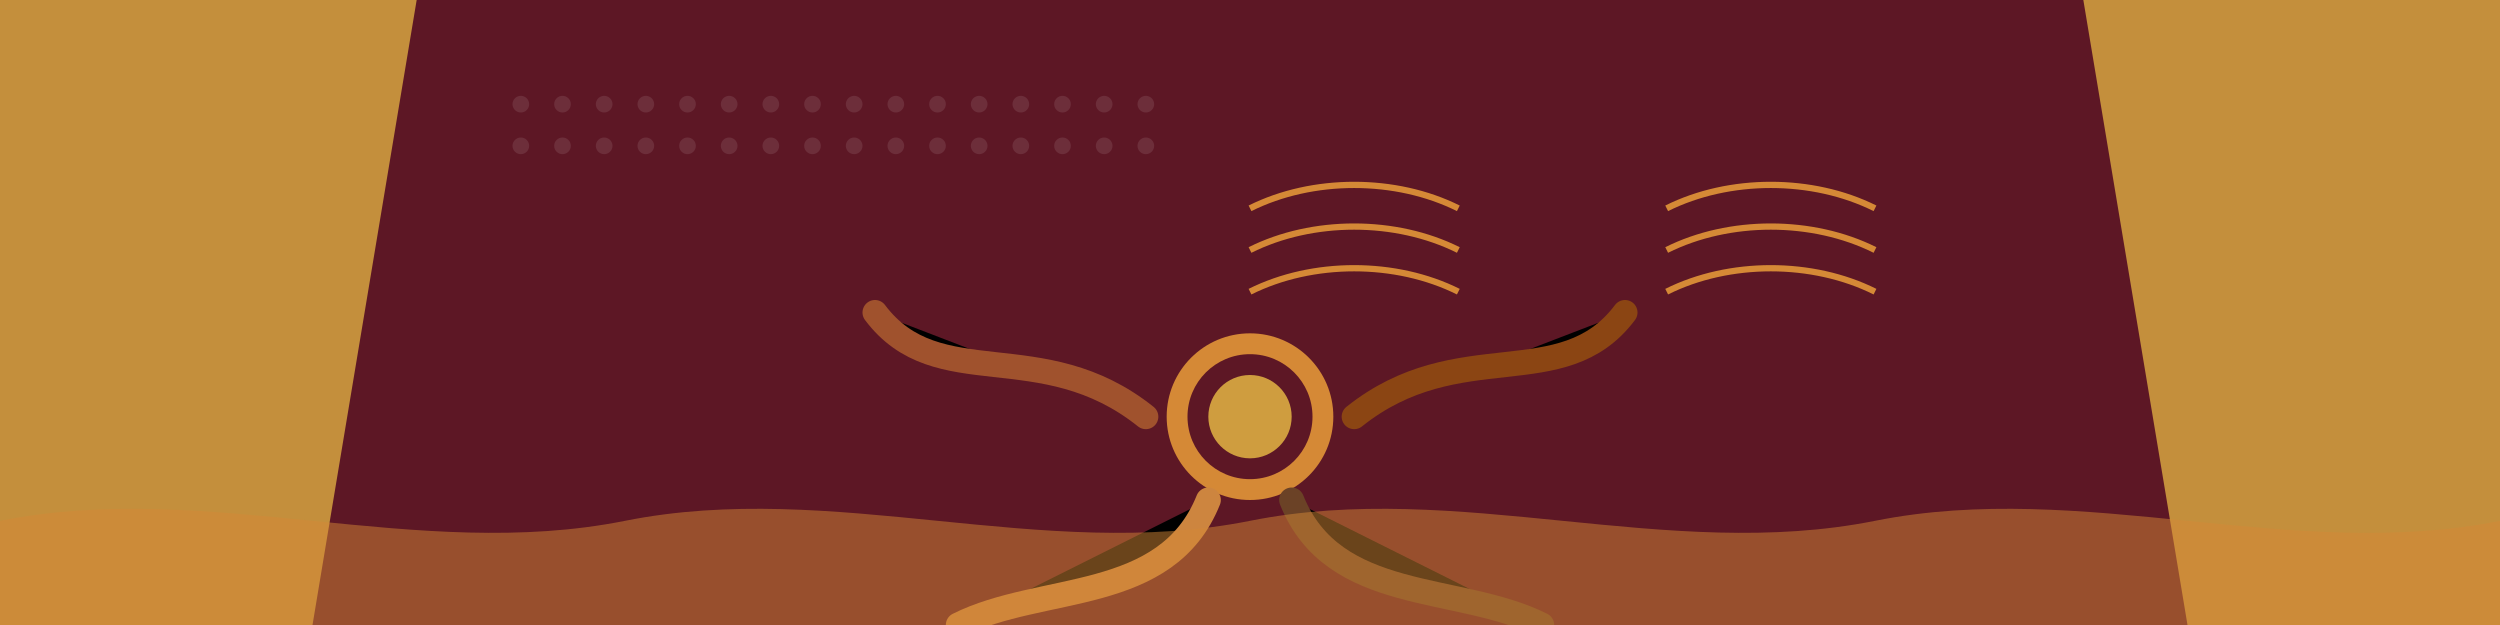 <svg xmlns="http://www.w3.org/2000/svg" viewBox="0 0 1200 300"><rect width="1200" height="300" fill="#5D1725"></rect><path d="M0,0 L200,0 L150,300 L0,300 Z" fill="#CF9D3F" opacity="0.9"></path><path d="M1200,0 L1000,0 L1050,300 L1200,300 Z" fill="#CF9D3F" opacity="0.9"></path><g fill="#FFFFFF" opacity="0.1"><circle cx="250" cy="50" r="4"></circle><circle cx="270" cy="50" r="4"></circle><circle cx="290" cy="50" r="4"></circle><circle cx="310" cy="50" r="4"></circle><circle cx="330" cy="50" r="4"></circle><circle cx="350" cy="50" r="4"></circle><circle cx="370" cy="50" r="4"></circle><circle cx="390" cy="50" r="4"></circle><circle cx="410" cy="50" r="4"></circle><circle cx="430" cy="50" r="4"></circle><circle cx="450" cy="50" r="4"></circle><circle cx="470" cy="50" r="4"></circle><circle cx="490" cy="50" r="4"></circle><circle cx="510" cy="50" r="4"></circle><circle cx="530" cy="50" r="4"></circle><circle cx="550" cy="50" r="4"></circle><circle cx="250" cy="70" r="4"></circle><circle cx="270" cy="70" r="4"></circle><circle cx="290" cy="70" r="4"></circle><circle cx="310" cy="70" r="4"></circle><circle cx="330" cy="70" r="4"></circle><circle cx="350" cy="70" r="4"></circle><circle cx="370" cy="70" r="4"></circle><circle cx="390" cy="70" r="4"></circle><circle cx="410" cy="70" r="4"></circle><circle cx="430" cy="70" r="4"></circle><circle cx="450" cy="70" r="4"></circle><circle cx="470" cy="70" r="4"></circle><circle cx="490" cy="70" r="4"></circle><circle cx="510" cy="70" r="4"></circle><circle cx="530" cy="70" r="4"></circle><circle cx="550" cy="70" r="4"></circle></g><g fill="none" stroke="#D58936" stroke-width="3"><path d="M600,100 C630,85 670,85 700,100"></path><path d="M600,120 C630,105 670,105 700,120"></path><path d="M600,140 C630,125 670,125 700,140"></path><path d="M800,100 C830,85 870,85 900,100"></path><path d="M800,120 C830,105 870,105 900,120"></path><path d="M800,140 C830,125 870,125 900,140"></path></g><circle cx="600" cy="200" r="40" fill="#D58936"></circle><circle cx="600" cy="200" r="30" fill="#5D1725"></circle><circle cx="600" cy="200" r="20" fill="#CF9D3F"></circle><g><path d="M650,200 C700,160 750,190 780,150" stroke="#8B4513" stroke-width="12" stroke-linecap="round"></path><path d="M550,200 C500,160 450,190 420,150" stroke="#A0522D" stroke-width="12" stroke-linecap="round"></path><path d="M620,240 C640,290 700,280 740,300" stroke="#6B4226" stroke-width="12" stroke-linecap="round"></path><path d="M580,240 C560,290 500,280 460,300" stroke="#CD853F" stroke-width="12" stroke-linecap="round"></path></g><path d="M0,250 C100,230 200,270 300,250 C400,230 500,270 600,250 C700,230 800,270 900,250 C1000,230 1100,270 1200,250 L1200,300 L0,300 Z" fill="#D58936" opacity="0.5"></path></svg>